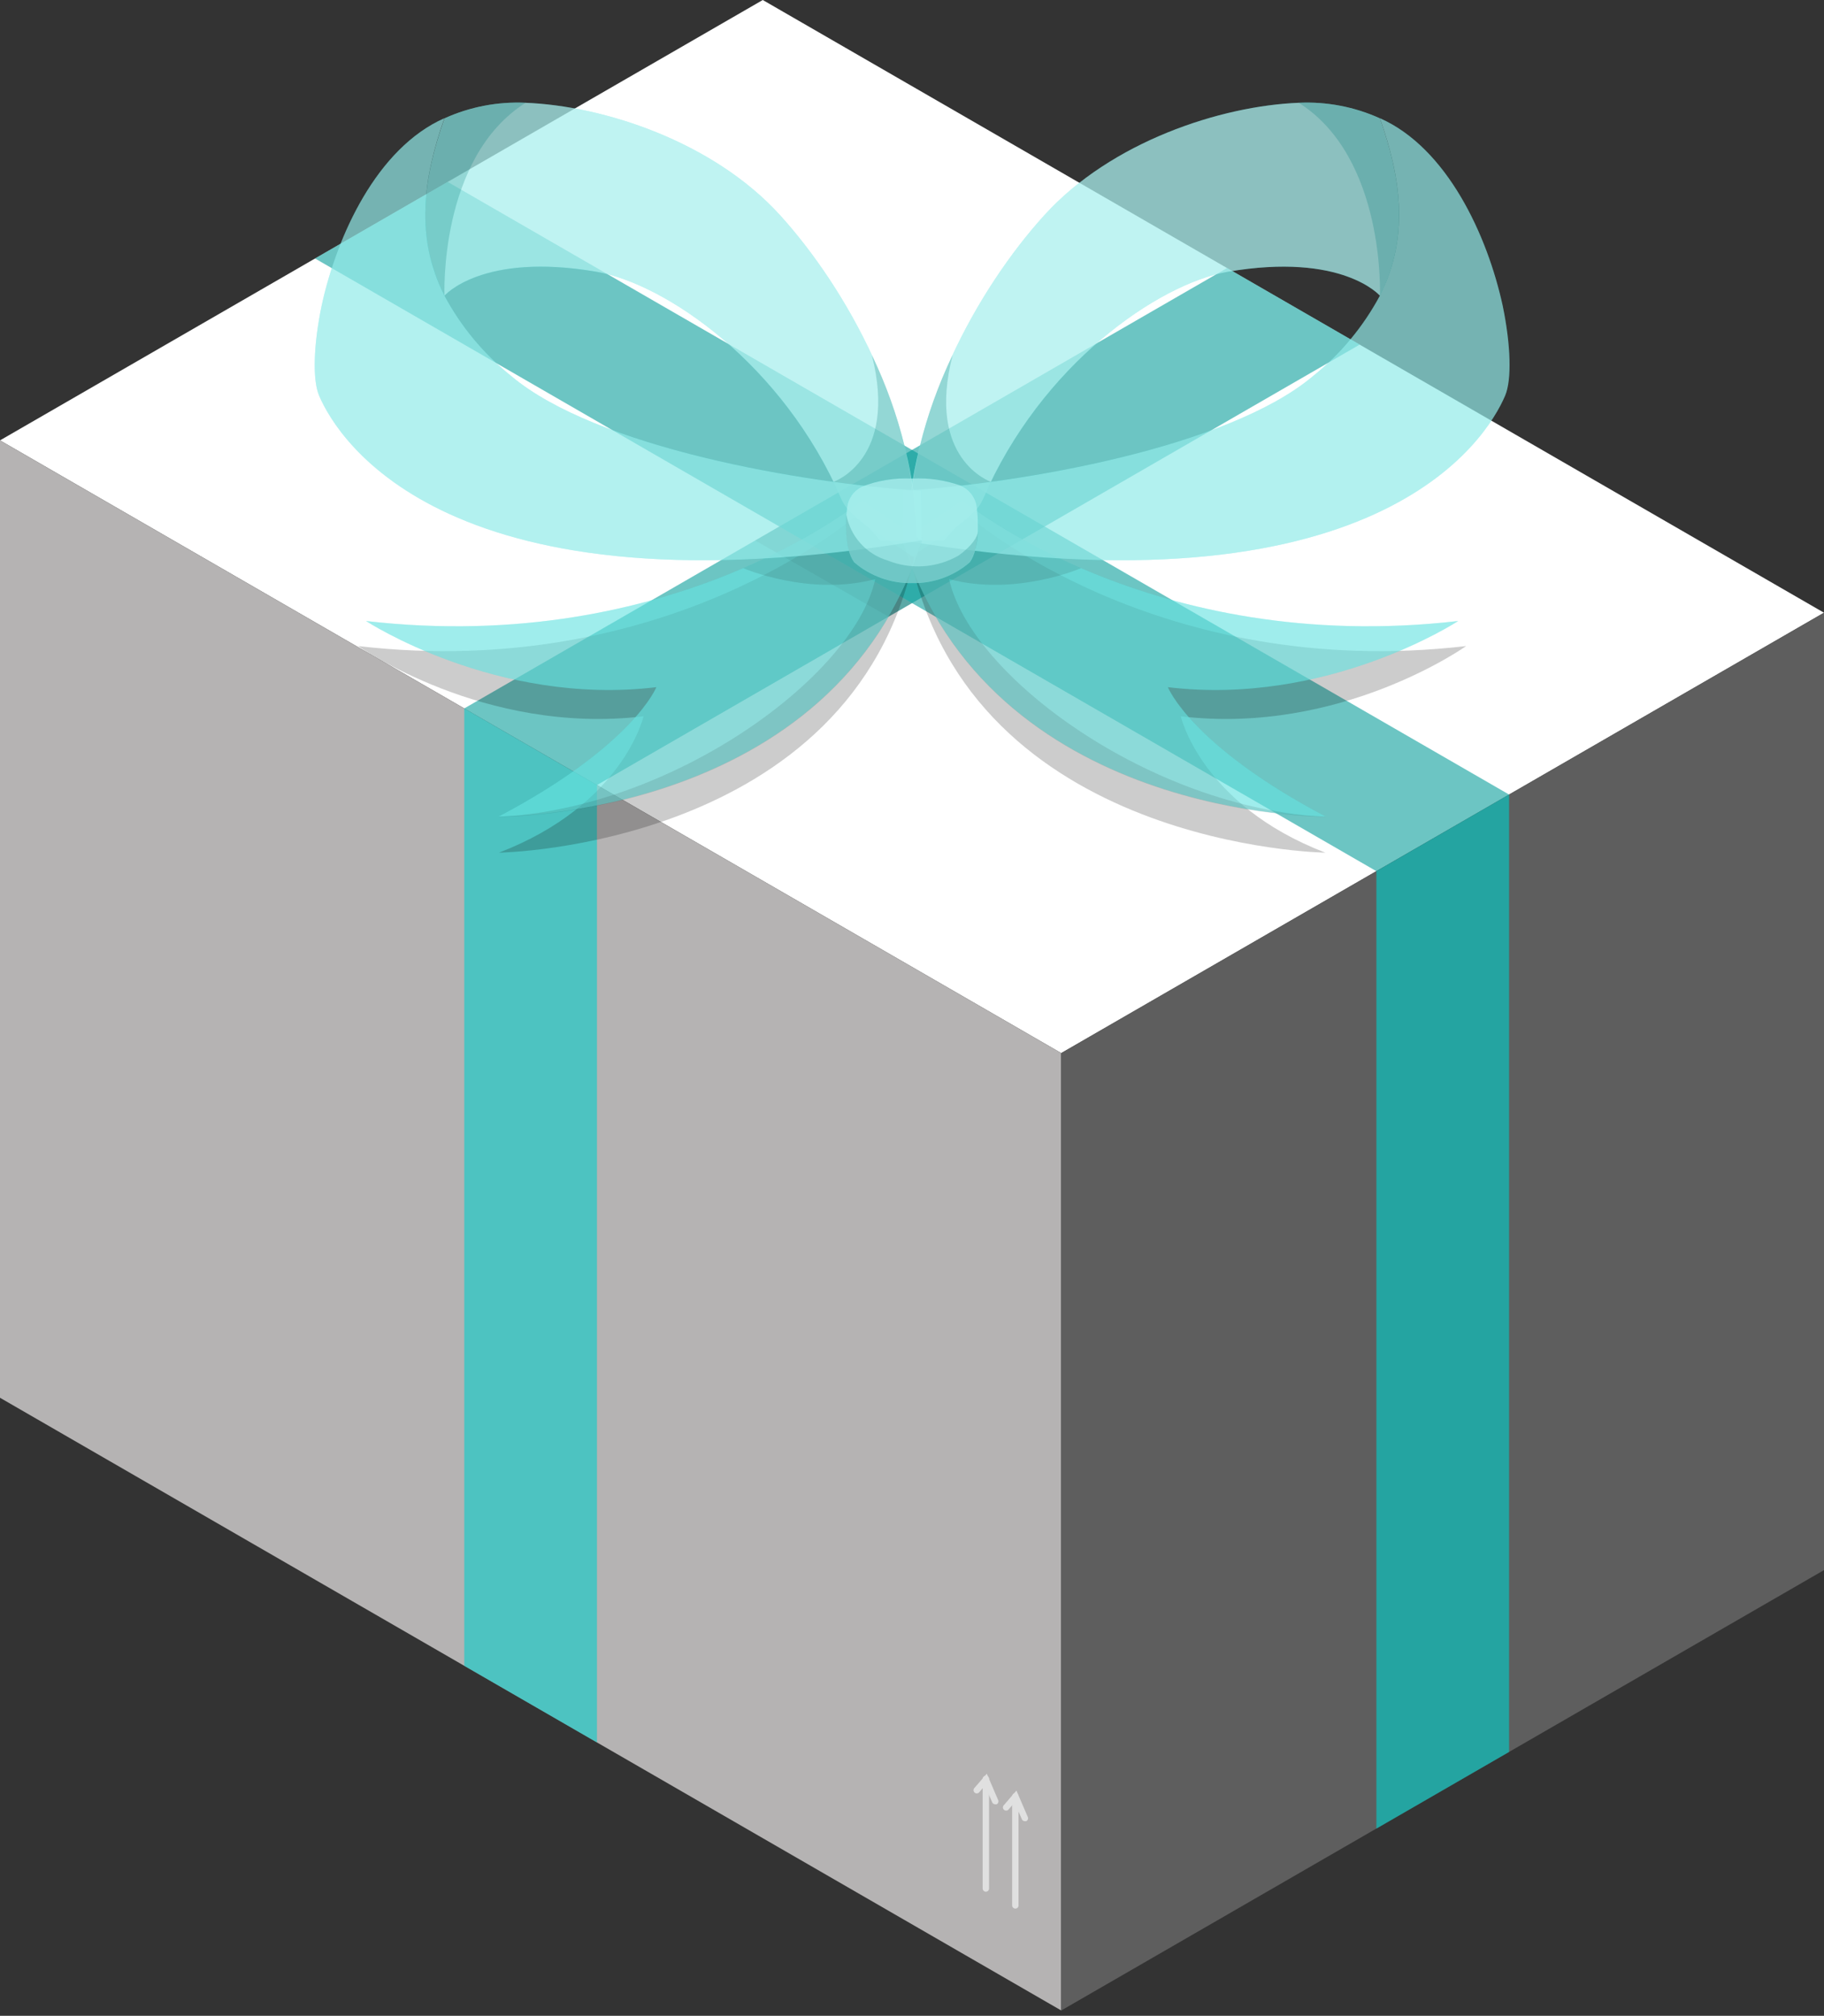 <svg width="333" height="368" viewBox="0 0 333 368" fill="none" xmlns="http://www.w3.org/2000/svg">
<rect x="0" y="0" width="333" height="368" fill="#333333" stroke="none"/>
<path d="M0 80.394L193.745 192.248L333 111.855L139.255 0L0 80.394Z" fill="white"/>
<path d="M193.745 367.025V192.248L0 80.394V255.17L193.745 367.025Z" fill="#B5B3B3"/>
<path d="M193.745 367.025L333 286.631V111.854L193.745 192.248V367.025Z" fill="#5E5E5E"/>
<path d="M185.372 348.427C185.449 348.427 185.526 348.412 185.597 348.382C185.668 348.352 185.732 348.308 185.786 348.253C185.84 348.198 185.882 348.132 185.91 348.06C185.938 347.989 185.952 347.912 185.95 347.835V327.933C185.952 327.855 185.938 327.779 185.91 327.707C185.882 327.635 185.84 327.57 185.786 327.514C185.732 327.459 185.668 327.415 185.597 327.385C185.526 327.355 185.449 327.34 185.372 327.34C185.215 327.34 185.064 327.402 184.953 327.513C184.842 327.625 184.779 327.775 184.779 327.933V347.835C184.779 347.992 184.842 348.143 184.953 348.254C185.064 348.365 185.215 348.427 185.372 348.427Z" fill="#E0E0E0"/>
<path d="M187.106 332.467C187.185 332.482 187.265 332.482 187.343 332.467C187.414 332.436 187.478 332.392 187.531 332.336C187.584 332.281 187.626 332.215 187.653 332.144C187.681 332.072 187.694 331.995 187.692 331.919C187.689 331.842 187.672 331.766 187.64 331.696L185.565 326.88L183.239 329.577C183.138 329.695 183.089 329.848 183.102 330.002C183.114 330.156 183.187 330.299 183.305 330.399C183.423 330.5 183.576 330.549 183.73 330.536C183.884 330.524 184.027 330.451 184.128 330.333L185.224 329.058L186.573 332.156C186.623 332.253 186.7 332.333 186.794 332.388C186.889 332.443 186.997 332.471 187.106 332.467Z" fill="#E0E0E0"/>
<path d="M179.993 345.344C180.147 345.34 180.294 345.276 180.402 345.165C180.51 345.055 180.571 344.906 180.571 344.751V324.849C180.584 324.765 180.579 324.678 180.556 324.595C180.533 324.513 180.492 324.436 180.436 324.371C180.381 324.306 180.312 324.254 180.234 324.218C180.156 324.182 180.071 324.163 179.985 324.163C179.9 324.163 179.815 324.182 179.737 324.218C179.659 324.254 179.59 324.306 179.534 324.371C179.479 324.436 179.438 324.513 179.415 324.595C179.391 324.678 179.386 324.765 179.4 324.849V344.751C179.4 344.909 179.462 345.059 179.574 345.17C179.685 345.282 179.836 345.344 179.993 345.344Z" fill="#E0E0E0"/>
<path d="M181.697 329.384C181.775 329.398 181.856 329.398 181.934 329.384C182.005 329.353 182.068 329.309 182.122 329.253C182.175 329.198 182.217 329.132 182.244 329.061C182.272 328.989 182.285 328.912 182.282 328.835C182.28 328.759 182.262 328.683 182.23 328.613L180.156 323.797L177.829 326.479C177.749 326.599 177.715 326.745 177.734 326.888C177.753 327.031 177.824 327.163 177.933 327.258C178.042 327.352 178.183 327.404 178.327 327.402C178.472 327.401 178.611 327.347 178.718 327.25L179.815 325.975L181.163 329.072C181.214 329.169 181.291 329.25 181.385 329.305C181.48 329.36 181.588 329.388 181.697 329.384Z" fill="#E0E0E0"/>
<path d="M108.979 318.092V143.315L84.765 129.326V304.103L108.979 318.092Z" fill="#00D1CD" fill-opacity="0.5"/>
<g opacity="0.3">
<path d="M108.979 318.092V143.315L84.765 129.326V304.103L108.979 318.092Z" fill="#00D1CD" fill-opacity="0.5"/>
</g>
<path d="M251.287 333.816V159.039L275.502 145.05V319.826L251.287 333.816Z" fill="#00D1CD" fill-opacity="0.5"/>
<g opacity="0.45">
<path d="M251.287 333.816V159.039L275.502 145.05V319.826L251.287 333.816Z" fill="#00D1CD" fill-opacity="0.5"/>
</g>
<path d="M84.765 129.326L224.02 48.933L248.234 62.907L108.979 143.315L84.765 129.326Z" fill="#00D1CD" fill-opacity="0.5"/>
<g opacity="0.15">
<path d="M84.765 129.326L224.02 48.933L248.234 62.907L108.979 143.315L84.765 129.326Z" fill="black"/>
</g>
<g opacity="0.15">
<path d="M137.876 98.666L162.209 112.581L166.506 110.106L142.292 96.117L137.876 98.666Z" fill="black"/>
</g>
<path d="M275.502 145.05L81.727 33.21L57.513 47.184L251.287 159.039L275.502 145.05Z" fill="#00D1CD" fill-opacity="0.5"/>
<g opacity="0.15">
<path d="M275.502 145.05L81.727 33.21L57.513 47.184L251.287 159.039L275.502 145.05Z" fill="black"/>
</g>
<path opacity="0.2" d="M177.132 94.428C177.132 94.428 211.512 124.451 267.662 117.946C267.662 117.946 244.751 134.247 215.573 130.764C215.573 130.764 219.248 146.917 241.965 155.66C241.965 155.66 177.487 154.712 166.195 101.763L177.132 94.428Z" fill="black"/>
<path d="M175.694 91.331C175.694 91.331 210.075 119.873 266.224 113.367C266.224 113.367 242.395 128.972 213.216 125.445C213.216 125.445 217.395 136.085 241.965 149.051C241.965 149.051 180.6 149.6 164.743 98.666L175.694 91.331Z" fill="#00D1CD" fill-opacity="0.5"/>
<path opacity="0.25" d="M175.694 91.331C175.694 91.331 210.075 119.873 266.224 113.367C266.224 113.367 242.395 128.972 213.216 125.445C213.216 125.445 217.395 136.085 241.965 149.051C241.965 149.051 180.6 149.6 164.743 98.666L175.694 91.331Z" fill="white"/>
<path opacity="0.1" d="M173.279 105.72C185.371 108.935 197.36 103.719 197.36 103.719L195.108 102.726L194.767 102.563L192.766 101.629L192.322 101.407L190.499 100.503L190.039 100.281L188.38 99.407L187.92 99.155L186.438 98.325C186.3 98.237 186.157 98.158 186.009 98.088L184.616 97.273L184.23 97.05L182.956 96.28L182.6 96.058L181.459 95.361L181.133 95.139L180.14 94.487L179.844 94.294L178.984 93.716L178.718 93.538L178.006 93.034L177.769 92.871L177.191 92.442L176.999 92.293L176.554 91.982L176.361 91.819L176.109 91.627L175.932 91.478H175.828L175.739 91.404L172.153 93.805L164.743 98.725C180.6 149.673 241.951 149.11 241.965 149.11C210.386 147.583 177.221 123.621 173.279 105.72Z" fill="black"/>
<path d="M251.925 53.986C251.925 53.986 245.093 46.014 224.154 49.614C211.513 51.793 190.07 66.523 179.459 91.108C178.111 94.22 175.103 95.257 173.532 97.347C173.16 97.816 172.754 98.257 172.317 98.666H165.692C165.692 75.755 178.541 52.623 190.707 39.241C202.874 25.86 222.879 19.309 237.165 18.761C242.229 18.533 247.276 19.503 251.895 21.592C255.748 32.469 257.349 43.213 251.925 53.986Z" fill="#00D1CD" fill-opacity="0.5"/>
<path opacity="0.5" d="M251.925 53.986C251.925 53.986 245.093 46.014 224.154 49.614C211.513 51.793 190.07 66.523 179.459 91.108C178.111 94.22 175.103 95.257 173.532 97.347C173.16 97.816 172.754 98.257 172.317 98.666H165.692C165.692 75.755 178.541 52.623 190.707 39.241C202.874 25.86 222.879 19.309 237.165 18.761C242.229 18.533 247.276 19.503 251.895 21.592C255.748 32.469 257.349 43.213 251.925 53.986Z" fill="white"/>
<path opacity="0.3" d="M180.926 87.967C180.926 87.967 168.997 83.936 173.917 64.834C168.772 75.387 165.972 86.929 165.707 98.666H172.331C172.768 98.257 173.175 97.816 173.546 97.347C175.162 95.258 178.17 94.22 179.474 91.108C179.904 89.982 180.408 88.989 180.926 87.967Z" fill="#00D1CD" fill-opacity="0.5"/>
<path opacity="0.1" d="M180.926 87.967C180.926 87.967 168.997 83.936 173.917 64.834C168.772 75.387 165.972 86.929 165.707 98.666H172.331C172.768 98.257 173.175 97.816 173.546 97.347C175.162 95.258 178.17 94.22 179.474 91.108C179.904 89.982 180.408 88.989 180.926 87.967Z" fill="black"/>
<path opacity="0.3" d="M251.925 53.986C251.925 53.986 252.977 28.794 237.105 18.761C242.17 18.533 247.217 19.503 251.836 21.592C255.748 32.469 257.348 43.213 251.925 53.986Z" fill="#00D1CD" fill-opacity="0.5"/>
<path opacity="0.1" d="M251.925 53.986C251.925 53.986 252.977 28.794 237.105 18.761C242.17 18.533 247.217 19.503 251.836 21.592C255.748 32.469 257.348 43.213 251.925 53.986Z" fill="black"/>
<path d="M239.698 68.672C244.722 64.645 248.88 59.645 251.924 53.972C257.363 43.198 255.748 32.454 251.924 21.577C264.209 27.016 271.545 42.976 274.346 55.839C275.827 63.041 276.005 69.324 274.79 72.214C271.352 80.32 251.168 113.085 164.803 98.651L164.906 89.582C186.453 88.278 224.227 81.698 239.698 68.672Z" fill="#00D1CD" fill-opacity="0.5"/>
<path opacity="0.4" d="M239.698 68.672C244.722 64.645 248.88 59.645 251.924 53.972C257.363 43.198 255.748 32.454 251.924 21.577C264.209 27.016 271.545 42.976 274.346 55.839C275.827 63.041 276.005 69.324 274.79 72.214C271.352 80.32 251.168 113.085 164.803 98.651L164.906 89.582C186.453 88.278 224.227 81.698 239.698 68.672Z" fill="white"/>
<path opacity="0.2" d="M155.926 94.428C155.926 94.428 121.546 124.451 65.397 117.946C65.397 117.946 88.307 134.247 117.486 130.764C117.486 130.764 113.81 146.917 91.093 155.66C91.093 155.66 155.571 154.712 166.863 101.763L155.926 94.428Z" fill="black"/>
<path d="M157.364 91.331C157.364 91.331 122.984 119.873 66.819 113.367C66.819 113.367 90.648 128.972 119.827 125.445C119.827 125.445 115.648 136.085 91.078 149.051C91.078 149.051 152.444 149.6 168.301 98.666L157.364 91.331Z" fill="#00D1CD" fill-opacity="0.5"/>
<path opacity="0.25" d="M157.364 91.331C157.364 91.331 122.984 119.873 66.819 113.367C66.819 113.367 90.648 128.972 119.827 125.445C119.827 125.445 115.648 136.085 91.078 149.051C91.078 149.051 152.444 149.6 168.301 98.666L157.364 91.331Z" fill="white"/>
<path opacity="0.1" d="M159.794 105.72C147.687 108.935 135.698 103.719 135.698 103.719L137.951 102.726L138.292 102.563L140.292 101.629L140.737 101.407L142.56 100.503L143.019 100.281L144.693 99.407L145.138 99.155L146.62 98.325L147.05 98.088L148.443 97.273L148.828 97.05L150.102 96.28L150.458 96.058L151.599 95.361L151.925 95.139L152.918 94.487L153.214 94.294L154.074 93.716L154.341 93.538L155.067 93.034L155.289 92.871L155.867 92.442L156.06 92.293L156.504 91.982L156.697 91.819L156.949 91.627L157.127 91.478H157.23L157.319 91.404L160.906 93.805L168.315 98.725C152.459 149.673 91.108 149.11 91.093 149.11C122.672 147.583 155.837 123.621 159.794 105.72Z" fill="black"/>
<path d="M81.149 53.986C81.149 53.986 87.966 46.014 108.905 49.614C121.546 51.793 142.989 66.523 153.614 91.108C154.948 94.22 157.956 95.257 159.542 97.347C159.914 97.816 160.32 98.257 160.757 98.666H167.381C167.381 75.755 154.533 52.623 142.367 39.241C130.2 25.86 110.194 19.309 95.909 18.761C90.844 18.533 85.798 19.503 81.179 21.592C77.311 32.469 75.71 43.213 81.149 53.986Z" fill="#00D1CD" fill-opacity="0.5"/>
<path opacity="0.5" d="M81.149 53.986C81.149 53.986 87.966 46.014 108.905 49.614C121.546 51.793 142.989 66.523 153.614 91.108C154.948 94.22 157.956 95.257 159.542 97.347C159.914 97.816 160.32 98.257 160.757 98.666H167.381C167.381 75.755 154.533 52.623 142.367 39.241C130.2 25.86 110.194 19.309 95.909 18.761C90.844 18.533 85.798 19.503 81.179 21.592C77.311 32.469 75.71 43.213 81.149 53.986Z" fill="white"/>
<path opacity="0.3" d="M152.162 87.967C152.162 87.967 164.017 83.936 159.172 64.834C164.316 75.387 167.117 86.929 167.381 98.666H160.757C160.32 98.257 159.914 97.816 159.542 97.347C157.927 95.258 154.918 94.22 153.614 91.108C153.155 89.982 152.651 88.989 152.162 87.967Z" fill="#00D1CD" fill-opacity="0.5"/>
<path opacity="0.1" d="M152.162 87.967C152.162 87.967 164.017 83.936 159.172 64.834C164.316 75.387 167.117 86.929 167.381 98.666H160.757C160.32 98.257 159.914 97.816 159.542 97.347C157.927 95.258 154.918 94.22 153.614 91.108C153.155 89.982 152.651 88.989 152.162 87.967Z" fill="black"/>
<path opacity="0.3" d="M81.149 53.986C81.149 53.986 80.082 28.794 95.968 18.761C90.904 18.533 85.857 19.503 81.238 21.592C77.311 32.469 75.71 43.213 81.149 53.986Z" fill="#00D1CD" fill-opacity="0.5"/>
<path opacity="0.1" d="M81.149 53.986C81.149 53.986 80.082 28.794 95.968 18.761C90.904 18.533 85.857 19.503 81.238 21.592C77.311 32.469 75.71 43.213 81.149 53.986Z" fill="black"/>
<path d="M93.36 68.672C88.337 64.645 84.178 59.645 81.134 53.972C75.696 43.198 77.311 32.454 81.134 21.577C68.834 27.016 61.499 42.976 58.713 55.839C57.231 63.041 57.038 69.324 58.254 72.214C61.691 80.32 81.875 113.085 168.241 98.651L168.152 89.582C146.605 88.278 108.831 81.698 93.36 68.672Z" fill="#00D1CD" fill-opacity="0.5"/>
<path opacity="0.4" d="M93.36 68.672C88.337 64.645 84.178 59.645 81.134 53.972C75.696 43.198 77.311 32.454 81.134 21.577C68.834 27.016 61.499 42.976 58.713 55.839C57.231 63.041 57.038 69.324 58.254 72.214C61.691 80.32 81.875 113.085 168.241 98.651L168.152 89.582C146.605 88.278 108.831 81.698 93.36 68.672Z" fill="white"/>
<path d="M178.347 92.68C178.254 91.805 177.931 90.972 177.41 90.263C176.89 89.555 176.19 88.998 175.383 88.649C172.533 87.64 169.512 87.202 166.492 87.359C163.369 87.207 160.249 87.712 157.334 88.841C156.592 89.207 155.955 89.755 155.483 90.434C155.011 91.113 154.72 91.901 154.637 92.724C154.326 95.451 154.133 100.045 155.926 102.638C158.87 105.167 162.642 106.523 166.522 106.447C170.385 106.532 174.142 105.174 177.058 102.638C178.836 99.985 178.658 95.406 178.347 92.68Z" fill="#00D1CD" fill-opacity="0.5"/>
<path opacity="0.5" d="M178.347 92.68C178.254 91.805 177.931 90.972 177.41 90.263C176.89 89.555 176.19 88.998 175.383 88.649C172.533 87.64 169.512 87.202 166.492 87.359C163.369 87.207 160.249 87.712 157.334 88.841C156.592 89.207 155.955 89.755 155.483 90.434C155.011 91.113 154.72 91.901 154.637 92.724C154.326 95.451 154.133 100.045 155.926 102.638C158.87 105.167 162.642 106.523 166.522 106.447C170.385 106.532 174.142 105.174 177.058 102.638C178.836 99.985 178.658 95.406 178.347 92.68Z" fill="white"/>
<path opacity="0.3" d="M178.525 96.962C178.525 98.029 177.339 99.733 175.028 101.408C173.08 102.534 170.902 103.202 168.658 103.361C166.414 103.521 164.163 103.167 162.076 102.327C160.166 101.768 158.449 100.692 157.115 99.216C155.781 97.741 154.882 95.924 154.518 93.969C154.31 96.695 154.385 100.385 155.926 102.623C158.869 105.152 162.641 106.508 166.521 106.432C170.385 106.517 174.142 105.159 177.058 102.623C178.047 100.903 178.554 98.947 178.525 96.962Z" fill="#00D1CD" fill-opacity="0.5"/>
<path opacity="0.1" d="M178.525 96.962C178.525 98.029 177.339 99.733 175.028 101.408C173.08 102.534 170.902 103.202 168.658 103.361C166.414 103.521 164.163 103.167 162.076 102.327C160.166 101.768 158.449 100.692 157.115 99.216C155.781 97.741 154.882 95.924 154.518 93.969C154.31 96.695 154.385 100.385 155.926 102.623C158.869 105.152 162.641 106.508 166.521 106.432C170.385 106.517 174.142 105.159 177.058 102.623C178.047 100.903 178.554 98.947 178.525 96.962Z" fill="black"/>
</svg>
